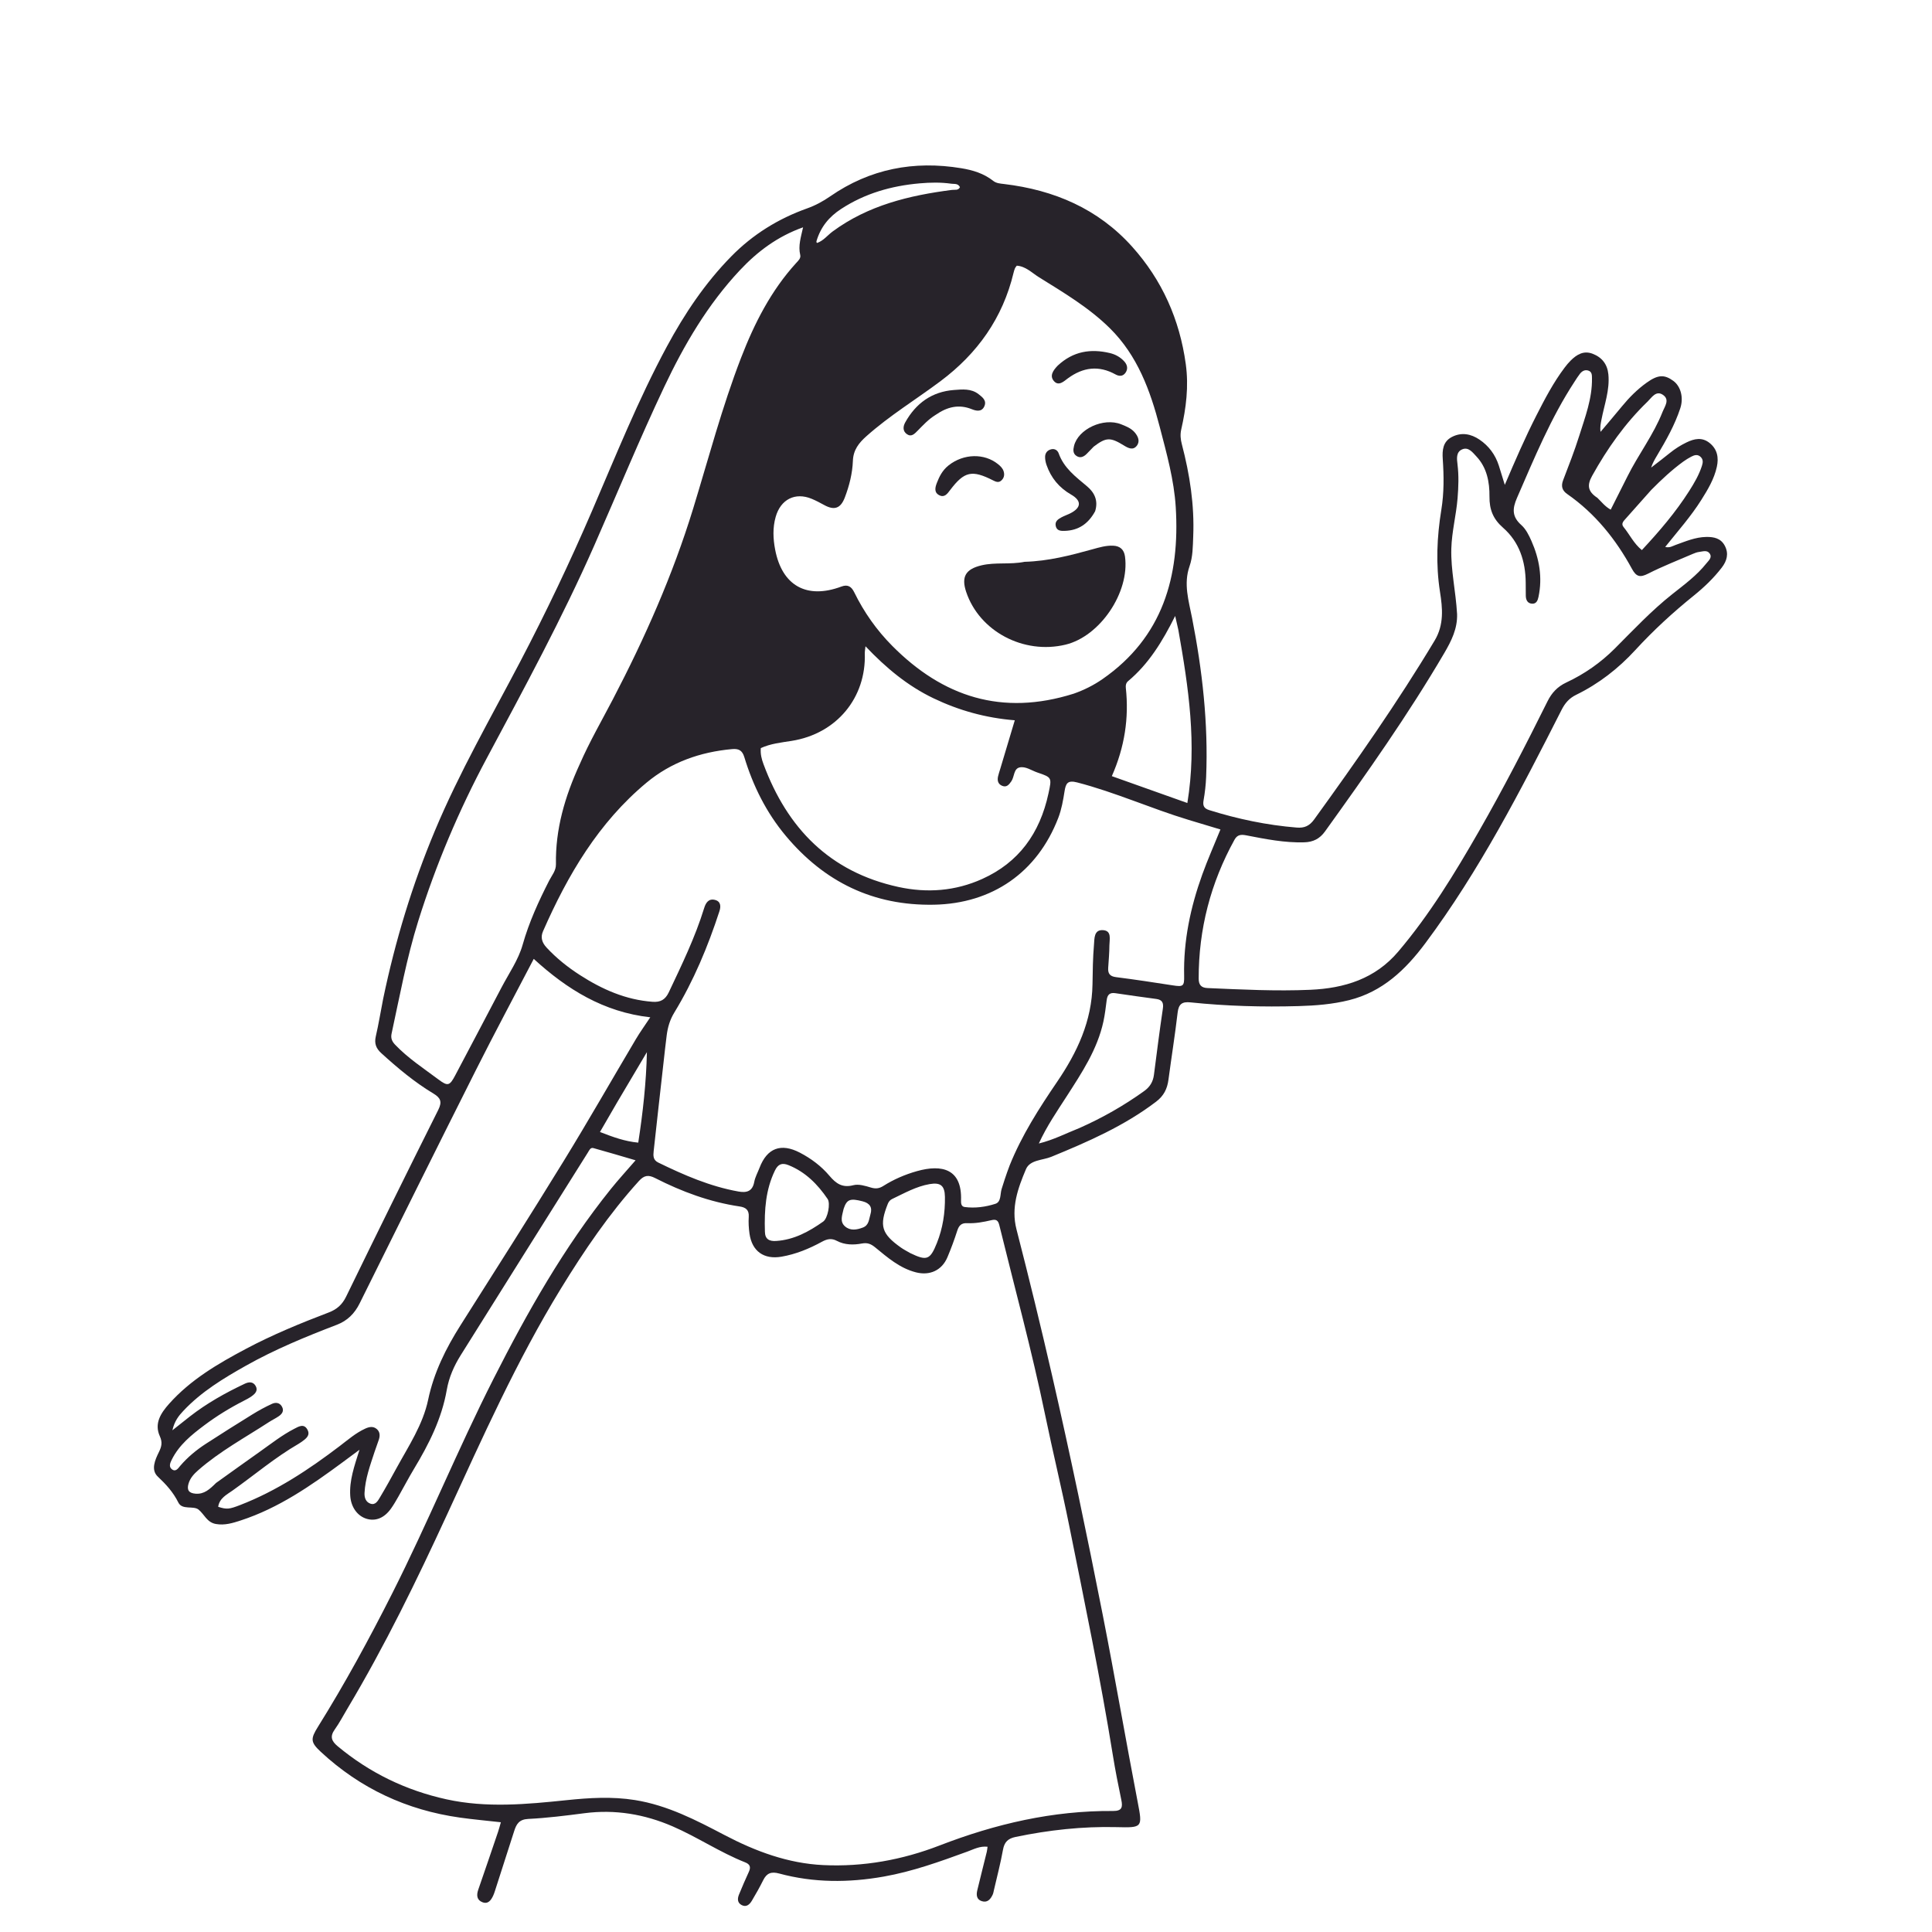 <svg version="1.1" id="Layer_1" xmlns="http://www.w3.org/2000/svg" xmlns:xlink="http://www.w3.org/1999/xlink" x="0px" y="0px"
	 width="100%" viewBox="0 0 1024 1024" enable-background="new 0 0 1024 1024" xml:space="preserve">
<path fill="#27232A" opacity="1" stroke="none" 
	d="
M203.093,529.342 
	C209.517,498.551 218.483,469.027 230.479,440.36 
	C243.436,409.396 260.158,380.392 275.691,350.755 
	C289.373,324.646 302.042,298.04 313.716,270.955 
	C326.363,241.61 338.237,211.897 353.428,183.715 
	C362.788,166.351 373.69,150.044 387.592,135.885 
	C399.009,124.258 412.479,115.913 427.772,110.461 
	C432.189,108.886 436.159,106.739 440.062,104.038 
	C461.079,89.495 484.358,85.02 509.48,89.158 
	C515.679,90.179 521.441,91.933 526.434,95.874 
	C528.066,97.161 530.148,97.292 532.128,97.527 
	C558.673,100.683 582.051,110.647 600.101,130.793 
	C615.931,148.461 625.24,169.324 628.487,192.986 
	C630.108,204.801 628.677,216.199 626.085,227.594 
	C625.463,230.329 625.717,232.84 626.401,235.448 
	C630.602,251.463 633.118,267.676 632.429,284.312 
	C632.207,289.652 632.266,295.018 630.481,300.113 
	C627.208,309.458 630.039,318.44 631.815,327.503 
	C637.269,355.346 640.45,383.396 639.276,411.819 
	C639.105,415.963 638.639,420.123 637.914,424.205 
	C637.406,427.06 638.131,428.507 640.937,429.383 
	C656.067,434.112 671.476,437.349 687.296,438.629 
	C691.3,438.953 694.012,437.816 696.523,434.344 
	C718.878,403.434 740.77,372.238 760.405,339.481 
	C765.48,331.013 764.556,322.224 763.238,313.786 
	C760.937,299.062 761.586,284.633 763.946,270.122 
	C765.397,261.199 765.305,252.258 764.689,243.284 
	C764.37,238.629 764.748,234.077 769.524,231.604 
	C774.623,228.963 779.656,229.953 784.17,233.009 
	C789.117,236.357 792.564,241.02 794.411,246.764 
	C795.425,249.918 796.373,253.093 797.575,256.988 
	C803.046,244.168 808.305,232.002 814.327,220.199 
	C818.793,211.445 823.333,202.72 829.288,194.841 
	C830.289,193.517 831.354,192.219 832.534,191.056 
	C835.779,187.859 839.414,185.671 844.179,187.516 
	C849.143,189.438 851.951,193.133 852.469,198.408 
	C853.286,206.727 850.311,214.501 848.798,222.482 
	C848.429,224.429 847.967,226.359 848.329,228.89 
	C852.153,224.34 856.018,219.824 859.789,215.231 
	C863.616,210.57 867.858,206.34 872.756,202.832 
	C878.716,198.565 882.127,198.402 886.859,201.844 
	C890.834,204.737 892.434,210.752 890.599,216.346 
	C887.67,225.272 883.066,233.386 878.288,241.411 
	C877.101,243.405 875.924,245.405 875.13,247.84 
	C878.451,245.259 881.816,242.731 885.078,240.078 
	C887.812,237.855 890.76,236.002 893.92,234.473 
	C898.033,232.483 902.161,231.597 906.122,234.785 
	C910.248,238.105 911.025,242.558 909.963,247.418 
	C908.553,253.867 905.206,259.452 901.735,264.961 
	C896.23,273.697 889.378,281.419 882.592,289.889 
	C885,290.504 886.482,289.407 888.042,288.852 
	C893.364,286.957 898.573,284.673 904.378,284.591 
	C908.424,284.534 912.061,285.289 914.159,289.215 
	C916.42,293.446 915.275,297.335 912.564,300.855 
	C908.278,306.42 903.236,311.256 897.771,315.66 
	C886.733,324.557 876.342,334.098 866.723,344.575 
	C857.791,354.303 847.373,362.422 835.41,368.259 
	C831.749,370.045 829.506,372.626 827.672,376.239 
	C806.027,418.871 784.188,461.41 755.477,499.909 
	C745.035,513.911 732.806,525.664 715.104,530.088 
	C706.316,532.284 697.353,532.991 688.382,533.249 
	C669.223,533.799 650.073,533.267 630.999,531.28 
	C626.584,530.82 624.705,532.12 624.171,536.692 
	C622.783,548.571 620.886,560.39 619.309,572.249 
	C618.668,577.07 616.888,580.776 612.753,583.922 
	C595.837,596.787 576.659,605.154 557.205,613.133 
	C552.562,615.037 545.894,614.67 543.764,619.734 
	C539.543,629.767 535.775,640.003 538.753,651.564 
	C545.388,677.323 551.7,703.173 557.644,729.101 
	C567.294,771.2 576.119,813.476 584.462,855.859 
	C590.971,888.922 596.641,922.134 603.018,955.216 
	C605.617,968.701 605.532,968.758 591.769,968.419 
	C573.715,967.975 555.904,969.948 538.239,973.626 
	C534.266,974.453 532.336,976.313 531.605,980.396 
	C530.318,987.591 528.436,994.681 526.796,1001.813 
	C526.609,1002.625 526.483,1003.476 526.135,1004.219 
	C524.995,1006.654 523.348,1008.62 520.349,1007.648 
	C517.513,1006.73 517.408,1004.279 517.992,1001.848 
	C519.625,995.056 521.351,988.286 523.019,981.502 
	C523.207,980.735 523.259,979.934 523.422,978.816 
	C519.354,978.346 516.098,980.149 512.787,981.357 
	C498.249,986.66 483.725,991.917 468.393,994.627 
	C449.784,997.917 431.293,997.956 412.995,993.004 
	C408.807,991.87 406.388,992.765 404.522,996.521 
	C402.673,1000.245 400.625,1003.878 398.488,1007.446 
	C397.329,1009.382 395.599,1011.013 393.131,1009.747 
	C390.743,1008.523 390.796,1006.284 391.709,1004.093 
	C393.373,1000.099 395.041,996.101 396.873,992.182 
	C398.036,989.697 397.618,988.138 394.978,987.094 
	C381.619,981.815 369.658,973.702 356.508,968.01 
	C341.555,961.539 326.013,958.927 309.72,961.046 
	C299.831,962.331 289.905,963.579 279.958,964.072 
	C275.144,964.31 273.701,966.807 272.524,970.508 
	C269.146,981.134 265.71,991.742 262.289,1002.354 
	C262.034,1003.145 261.761,1003.936 261.414,1004.689 
	C260.299,1007.109 258.741,1009.36 255.749,1008.235 
	C252.682,1007.081 252.478,1004.474 253.491,1001.561 
	C257.045,991.341 260.521,981.094 264.003,970.849 
	C264.522,969.323 264.91,967.753 265.467,965.832 
	C257.899,964.982 250.823,964.354 243.798,963.368 
	C215.615,959.409 190.932,947.931 170.048,928.527 
	C164.52,923.391 164.543,921.614 168.536,915.216 
	C182.828,892.316 195.702,868.632 207.875,844.54 
	C226.803,807.075 242.64,768.154 261.618,730.723 
	C279.491,695.474 298.898,661.137 323.757,630.198 
	C327.702,625.287 331.977,620.641 336.87,614.98 
	C328.949,612.67 321.758,610.506 314.52,608.512 
	C312.925,608.073 312.33,609.675 311.626,610.796 
	C289.139,646.621 266.622,682.427 244.186,718.284 
	C240.64,723.951 237.957,730.01 236.79,736.708 
	C234.144,751.894 227.35,765.384 219.483,778.434 
	C216.562,783.281 213.952,788.314 211.148,793.233 
	C209.913,795.4 208.668,797.579 207.221,799.605 
	C203.694,804.545 199.132,806.403 194.388,805.014 
	C189.39,803.551 186.03,798.734 185.638,792.857 
	C185.095,784.683 187.777,777.157 190.537,768.404 
	C186.994,771.032 184.283,773.051 181.564,775.058 
	C164.776,787.446 147.685,799.317 127.579,805.876 
	C123.321,807.264 119.074,808.579 114.383,807.74 
	C109.645,806.893 108.282,802.574 105.244,800.12 
	C102.491,797.896 96.579,800.498 94.53,796.378 
	C91.807,790.902 88.061,786.787 83.654,782.645 
	C79.833,779.053 82.167,773.793 84.25,769.564 
	C85.647,766.728 86.189,764.468 84.72,761.245 
	C81.631,754.468 85.256,748.962 89.582,744.097 
	C100.966,731.295 115.49,722.805 130.395,714.892 
	C144.541,707.382 159.335,701.316 174.275,695.617 
	C178.557,693.983 181.387,691.482 183.46,687.225 
	C199.565,654.142 215.831,621.135 232.3,588.232 
	C234.486,583.864 233.435,581.834 229.673,579.572 
	C219.643,573.54 210.713,566.044 202.073,558.18 
	C199.339,555.692 198.308,553.063 199.178,549.314 
	C200.677,542.848 201.725,536.277 203.093,529.342 
M184.15,905.577 
	C181.924,909.291 179.923,913.165 177.413,916.676 
	C174.776,920.364 175.69,922.805 178.924,925.5 
	C195.881,939.635 215.154,948.957 236.671,953.685 
	C257.838,958.336 279.07,956.328 300.289,954.125 
	C312.376,952.87 324.355,952.119 336.546,954.068 
	C353.878,956.84 368.997,964.75 384.187,972.703 
	C400.572,981.282 417.726,987.65 436.326,988.536 
	C457.541,989.547 478.208,985.796 497.965,978.155 
	C527.608,966.691 558.038,959.609 589.944,959.858 
	C594.683,959.895 595.128,957.846 594.32,953.984 
	C592.688,946.179 591.133,938.349 589.864,930.479 
	C583.275,889.623 574.843,849.118 566.687,808.563 
	C562.724,788.859 557.948,769.32 553.881,749.636 
	C546.917,715.932 537.845,682.747 529.652,649.346 
	C529.013,646.742 527.936,646.14 525.47,646.716 
	C521.256,647.7 516.967,648.519 512.626,648.303 
	C509.524,648.149 508.239,649.569 507.352,652.329 
	C505.827,657.074 504.099,661.77 502.158,666.361 
	C499.19,673.383 492.744,676.242 485.421,674.355 
	C476.87,672.152 470.446,666.523 463.899,661.163 
	C461.642,659.314 459.811,658.529 456.783,659.092 
	C452.377,659.911 447.738,659.89 443.586,657.694 
	C440.732,656.184 438.403,656.643 435.671,658.138 
	C428.932,661.825 421.843,664.757 414.211,666.07 
	C404.881,667.675 398.595,663.198 397.258,653.913 
	C396.833,650.962 396.66,647.92 396.851,644.95 
	C397.09,641.242 395.222,639.925 391.978,639.444 
	C376.174,637.097 361.393,631.618 347.241,624.403 
	C343.7,622.598 341.434,622.873 338.659,625.933 
	C322.803,643.416 309.648,662.828 297.351,682.872 
	C273.866,721.154 255.677,762.106 236.934,802.781 
	C220.903,837.571 204.173,872.01 184.15,905.577 
M532.493,625.151 
	C533.376,622.643 534.166,620.097 535.158,617.632 
	C541.539,601.772 550.696,587.475 560.264,573.426 
	C570.926,557.773 578.736,541.245 579.047,521.704 
	C579.157,514.746 579.231,507.722 579.828,500.763 
	C580.11,497.472 579.728,492.641 584.672,493 
	C589.382,493.342 588.027,497.922 588.008,501.032 
	C587.985,505.019 587.623,509.006 587.364,512.99 
	C587.17,515.969 588.226,517.485 591.477,517.898 
	C601.53,519.173 611.554,520.697 621.568,522.257 
	C627.076,523.114 627.742,522.778 627.617,517.203 
	C627.203,498.647 630.993,480.837 637.232,463.507 
	C640.093,455.558 643.538,447.82 646.86,439.635 
	C641.119,437.907 635.573,436.244 630.031,434.569 
	C610.117,428.55 591.091,419.915 570.886,414.694 
	C565.868,413.398 564.894,415.195 564.235,419.385 
	C563.489,424.129 562.646,428.978 560.935,433.432 
	C549.795,462.412 525.926,478.928 494.996,479.515 
	C462.855,480.125 436.904,467.438 416.468,442.998 
	C406.181,430.696 399.144,416.581 394.508,401.303 
	C393.387,397.606 391.446,396.727 387.967,397.043 
	C371.12,398.57 355.694,403.998 342.67,414.834 
	C317.214,436.014 300.921,463.736 287.81,493.589 
	C286.398,496.804 287.243,499.591 289.7,502.237 
	C294.958,507.903 300.92,512.646 307.389,516.811 
	C319.161,524.391 331.672,529.929 345.859,530.973 
	C349.961,531.274 352.575,529.956 354.478,525.934 
	C361.386,511.334 368.439,496.815 373.212,481.324 
	C374.056,478.585 375.513,476.169 378.834,476.941 
	C382.054,477.689 382.164,480.354 381.315,482.959 
	C375.211,501.685 367.671,519.812 357.411,536.651 
	C355.037,540.547 353.918,544.456 353.363,548.737 
	C352.766,553.348 352.269,557.973 351.75,562.595 
	C349.97,578.448 348.175,594.299 346.451,610.158 
	C346.199,612.477 346.108,614.817 348.826,616.144 
	C362.475,622.807 376.34,628.847 391.422,631.533 
	C395.698,632.294 398.824,631.495 399.763,626.449 
	C400.242,623.875 401.606,621.467 402.556,618.979 
	C406.554,608.498 413.915,605.705 423.957,610.935 
	C429.928,614.045 435.309,618.091 439.618,623.188 
	C443.135,627.349 446.479,629.692 452.314,628.179 
	C455.129,627.449 458.606,628.523 461.589,629.422 
	C464.087,630.174 465.992,629.962 468.141,628.602 
	C473.66,625.109 479.646,622.528 485.91,620.754 
	C499.483,616.909 509.92,619.694 509.371,636.161 
	C509.32,637.699 509.416,639.494 511.292,639.743 
	C516.817,640.476 522.356,639.71 527.544,638.054 
	C530.742,637.033 530.014,632.963 530.881,630.195 
	C531.328,628.766 531.76,627.332 532.493,625.151 
M772.286,325.477 
	C772.521,333.149 769.302,339.648 765.549,346.053 
	C746.325,378.859 724.422,409.867 702.26,440.706 
	C699.514,444.527 696.037,446.311 691.289,446.45 
	C680.869,446.756 670.767,444.73 660.65,442.769 
	C657.936,442.242 655.864,442.264 654.324,445.048 
	C641.654,467.96 635.291,492.473 635.324,518.662 
	C635.328,521.953 636.623,523.541 640.007,523.688 
	C658.151,524.474 676.283,525.409 694.46,524.612 
	C712.628,523.816 728.867,518.784 741.084,504.384 
	C757.752,484.736 771.092,462.84 783.852,440.585 
	C796.777,418.044 808.668,394.945 820.231,371.678 
	C822.422,367.27 825.442,363.95 830.191,361.729 
	C839.729,357.269 848.338,351.288 855.848,343.77 
	C865.727,333.879 875.293,323.665 886.305,314.942 
	C892.683,309.89 899.313,305.039 904.431,298.585 
	C905.589,297.124 907.654,295.521 906.156,293.36 
	C904.794,291.394 902.492,292.308 900.573,292.538 
	C899.436,292.675 898.305,293.104 897.241,293.564 
	C889.296,296.997 881.202,300.144 873.501,304.061 
	C869.245,306.225 867.254,305.702 864.969,301.503 
	C856.434,285.819 845.453,272.144 830.644,261.839 
	C827.944,259.96 827.28,257.661 828.502,254.482 
	C831.487,246.718 834.522,238.953 837.016,231.025 
	C840.148,221.064 843.956,211.2 843.78,200.491 
	C843.753,198.837 843.824,196.989 841.747,196.385 
	C839.916,195.853 838.471,196.739 837.388,198.12 
	C836.364,199.427 835.488,200.853 834.576,202.246 
	C821.918,221.582 813.205,242.85 804.025,263.92 
	C801.5,269.715 801.398,273.894 806.346,278.293 
	C808.733,280.416 810.344,283.659 811.677,286.673 
	C815.868,296.149 817.618,306.021 815.438,316.349 
	C815.033,318.268 814.312,320.086 812.045,319.965 
	C809.618,319.836 808.755,317.99 808.703,315.768 
	C808.649,313.436 808.68,311.103 808.658,308.77 
	C808.551,297.467 805.274,287.255 796.645,279.703 
	C791.389,275.104 789.385,270.096 789.451,263.195 
	C789.524,255.535 788.115,247.838 782.488,241.885 
	C780.521,239.805 778.341,236.746 774.998,238.166 
	C771.634,239.594 772.153,243.232 772.51,246.147 
	C773.244,252.145 773.028,258.075 772.543,264.081 
	C771.82,273.038 769.481,281.755 769.229,290.797 
	C768.911,302.203 771.587,313.273 772.286,325.477 
M569.134,367.644 
	C574.506,365.757 579.611,363.215 584.249,360.003 
	C616.315,337.79 625.432,305.524 623.166,268.777 
	C622.277,254.354 618.343,240.33 614.701,226.332 
	C609.658,206.946 602.891,188.438 588.26,173.979 
	C577.161,163.012 563.771,155.103 550.639,146.919 
	C546.928,144.607 543.685,141.167 538.924,140.813 
	C538.522,141.367 538.146,141.729 537.964,142.171 
	C537.649,142.935 537.408,143.737 537.216,144.543 
	C531.476,168.57 518.069,187.391 498.425,202.073 
	C485.371,211.831 471.392,220.339 459.177,231.233 
	C455.214,234.768 452.264,238.458 452.047,244.28 
	C451.801,250.909 450.158,257.421 447.77,263.685 
	C445.585,269.417 442.293,270.65 436.921,267.719 
	C434.732,266.525 432.522,265.336 430.222,264.382 
	C421.445,260.742 413.754,264.671 411.12,273.968 
	C409.486,279.733 409.744,285.538 410.841,291.288 
	C414.501,310.464 427.612,317.752 445.982,310.879 
	C449.408,309.597 451.31,310.967 452.76,313.925 
	C457.927,324.466 464.61,333.959 472.875,342.291 
	C499.73,369.362 531.108,379.654 569.134,367.644 
M307.325,404.911 
	C312.463,393.151 318.888,382.046 324.813,370.689 
	C341.792,338.147 356.62,304.681 367.387,269.56 
	C375.58,242.838 382.683,215.769 392.772,189.662 
	C399.828,171.402 408.616,154.074 421.957,139.428 
	C423.078,138.197 424.563,136.915 424.138,135.137 
	C422.968,130.246 424.519,125.645 425.648,120.485 
	C412.134,125.279 401.447,133.31 392.137,143.243 
	C375.099,161.421 362.667,182.632 352.073,205.01 
	C338.963,232.704 327.341,261.056 314.985,289.083 
	C297.982,327.649 277.904,364.678 258.03,401.807 
	C243.229,429.461 231.046,458.245 221.668,488.199 
	C215.547,507.753 211.881,527.883 207.544,547.856 
	C207.044,550.159 207.698,551.905 209.388,553.68 
	C216.224,560.858 224.486,566.222 232.337,572.108 
	C237.337,575.856 238.321,575.569 241.302,569.915 
	C249.454,554.452 257.638,539.005 265.742,523.517 
	C269.677,515.996 274.749,508.761 277.012,500.748 
	C280.399,488.756 285.477,477.708 291.072,466.74 
	C292.479,463.982 294.719,461.489 294.66,458.087 
	C294.333,439.547 299.357,422.266 307.325,404.911 
M114.513,785.997 
	C122.238,780.477 129.937,774.92 137.695,769.447 
	C143.677,765.227 149.429,760.649 155.976,757.285 
	C158.338,756.071 161.077,754.363 162.922,757.695 
	C164.641,760.798 162.144,762.562 159.924,764.163 
	C159.384,764.553 158.827,764.924 158.251,765.258 
	C145.811,772.459 134.861,781.785 123.18,790.065 
	C120.214,792.167 116.249,794.114 115.646,798.64 
	C120.202,800.086 121.408,799.98 127.363,797.671 
	C146.656,790.191 163.692,778.895 180.042,766.453 
	C184.414,763.127 188.562,759.492 193.622,757.178 
	C195.707,756.225 197.841,755.815 199.718,757.441 
	C201.428,758.923 201.473,760.956 200.816,762.98 
	C200.096,765.195 199.228,767.363 198.507,769.578 
	C196.191,776.686 193.569,783.728 193.206,791.308 
	C193.086,793.828 193.908,796.174 196.394,796.993 
	C199.021,797.858 200.3,795.443 201.352,793.695 
	C204.442,788.56 207.324,783.298 210.205,778.04 
	C216.599,766.37 224.145,755.088 226.921,741.909 
	C229.971,727.43 236.312,714.67 244.126,702.35 
	C262.502,673.381 280.907,644.427 298.869,615.201 
	C311.943,593.928 324.301,572.214 337.045,550.737 
	C339.225,547.064 341.742,543.591 344.659,539.187 
	C319.947,536.425 300.572,524.394 282.897,508.23 
	C272.407,528.356 262.098,547.569 252.302,567.041 
	C231.578,608.24 211.09,649.558 190.594,690.871 
	C187.933,696.235 184.083,700.034 178.527,702.162 
	C162.042,708.478 145.73,715.181 130.312,723.863 
	C118.393,730.576 106.718,737.639 97.232,747.726 
	C94.783,750.33 92.531,753.054 91.37,758.088 
	C95.226,755.035 97.927,752.866 100.66,750.737 
	C109.638,743.744 119.502,738.23 129.761,733.388 
	C131.903,732.377 134.125,732.217 135.48,734.545 
	C136.891,736.971 135.284,738.669 133.448,739.991 
	C132.105,740.959 130.61,741.733 129.129,742.489 
	C121.843,746.21 114.885,750.481 108.348,755.379 
	C101.54,760.481 94.897,765.827 91.01,773.714 
	C90.192,775.372 89.324,777.399 91.107,778.749 
	C93.209,780.341 94.458,778.161 95.559,776.881 
	C99.511,772.288 104.123,768.472 109.171,765.203 
	C117.277,759.955 125.441,754.795 133.661,749.727 
	C137.055,747.635 140.573,745.697 144.198,744.045 
	C146.035,743.207 148.217,743.335 149.438,745.535 
	C150.688,747.788 149.518,749.399 147.753,750.622 
	C146.116,751.755 144.287,752.607 142.616,753.694 
	C129.931,761.95 116.549,769.18 105.078,779.223 
	C102.789,781.227 100.779,783.396 99.907,786.416 
	C98.928,789.805 100.143,791.425 103.693,791.688 
	C108.248,792.025 111.123,789.344 114.513,785.997 
M555.716,420.523 
	C557.535,412.128 557.559,412.058 549.846,409.447 
	C546.721,408.389 543.59,406.05 540.41,406.754 
	C537.198,407.465 537.702,411.739 536.01,414.131 
	C534.807,415.833 533.557,417.494 531.154,416.493 
	C528.926,415.565 528.512,413.648 528.988,411.495 
	C529.274,410.198 529.727,408.937 530.109,407.661 
	C532.619,399.273 535.129,390.885 537.858,381.767 
	C522.379,380.522 508.216,376.542 494.809,370.123 
	C481.175,363.595 469.678,354.094 458.726,342.538 
	C458.533,344.421 458.326,345.362 458.357,346.295 
	C459.149,369.772 443.48,388.898 419.572,392.684 
	C414.089,393.553 408.396,394.128 403.239,396.512 
	C402.97,399.625 403.679,402.344 404.662,404.995 
	C417.281,439.013 439.801,462.178 476.17,470.107 
	C491.425,473.433 506.395,472.275 520.603,465.863 
	C539.882,457.164 551.135,441.811 555.716,420.523 
M624.558,333.921 
	C624.067,331.762 623.577,329.602 622.865,326.471 
	C616.136,339.97 608.881,351.836 597.945,360.984 
	C596.838,361.91 596.554,363.151 596.709,364.586 
	C598.439,380.593 596.078,396 589.293,411.371 
	C602.645,416.12 615.661,420.75 629.327,425.611 
	C634.456,394.315 629.971,364.509 624.558,333.921 
M572.288,597.808 
	C584.328,592.46 595.709,585.987 606.422,578.292 
	C609.52,576.067 611.138,573.343 611.614,569.672 
	C613.125,558.003 614.59,546.324 616.33,534.688 
	C616.804,531.519 616.028,529.904 612.87,529.469 
	C605.641,528.473 598.405,527.527 591.195,526.416 
	C588.149,525.947 586.932,527.262 586.57,530.075 
	C586.082,533.859 585.645,537.667 584.841,541.391 
	C581.646,556.18 573.431,568.529 565.419,580.981 
	C560.257,589.003 554.807,596.87 550.61,606.074 
	C558.342,604.17 564.832,600.774 572.288,597.808 
M405.423,652.867 
	C405.49,656.795 407.743,657.968 411.326,657.743 
	C420.824,657.147 428.779,652.775 436.296,647.471 
	C438.734,645.752 440.26,637.843 438.656,635.482 
	C433.352,627.673 426.882,621.135 417.888,617.534 
	C414.502,616.178 412.381,616.979 410.719,620.418 
	C405.866,630.461 405.05,641.105 405.423,652.867 
M482.407,664.149 
	C491.216,668.409 492.971,667.841 496.582,658.8 
	C499.704,650.985 500.964,642.787 500.832,634.364 
	C500.74,628.5 498.597,626.59 492.746,627.593 
	C485.577,628.823 479.314,632.425 472.857,635.488 
	C471.807,635.986 471.034,636.871 470.573,638.03 
	C465.936,649.683 467.174,653.911 477.488,661.222 
	C478.839,662.179 480.321,662.953 482.407,664.149 
M846.634,263.853 
	C848.839,265.978 850.718,268.501 853.71,270.126 
	C856.804,263.983 859.728,258.227 862.608,252.45 
	C868.387,240.858 876.399,230.478 881.173,218.348 
	C882.332,215.404 885.122,211.935 881.493,209.347 
	C877.749,206.677 875.381,210.795 873.282,212.821 
	C861.36,224.326 851.913,237.706 843.869,252.185 
	C841.164,257.053 841.403,260.436 846.634,263.853 
M875.187,259.686 
	C870.648,264.783 866.096,269.869 861.578,274.985 
	C860.485,276.223 859.071,277.567 860.516,279.332 
	C863.733,283.259 865.898,288.052 870.22,291.562 
	C879.509,281.591 888.146,271.504 895.311,260.227 
	C897.991,256.009 900.521,251.709 902.06,246.893 
	C902.608,245.178 902.799,243.626 901.452,242.254 
	C899.86,240.634 898.081,241.146 896.397,242.043 
	C894.933,242.822 893.499,243.686 892.16,244.662 
	C886.22,248.99 880.844,253.967 875.187,259.686 
M327.006,584.429 
	C324.058,589.518 321.111,594.607 317.999,599.979 
	C324.988,602.696 331.163,604.951 338.288,605.623 
	C340.77,589.499 342.518,573.705 342.872,557.653 
	C337.696,566.362 332.521,575.071 327.006,584.429 
M432.726,127.895 
	C432.734,128.061 432.712,128.238 432.761,128.391 
	C432.809,128.541 432.974,128.8 433.013,128.787 
	C436.424,127.655 438.539,124.736 441.297,122.702 
	C460.134,108.81 481.95,103.56 504.596,100.652 
	C506.093,100.46 507.945,101.08 508.793,99.179 
	C507.704,97.077 505.878,97.607 504.296,97.381 
	C498.68,96.579 493.106,96.681 487.433,97.181 
	C472.439,98.503 458.419,102.497 445.742,110.793 
	C439.547,114.848 435.001,120.152 432.726,127.895 
M447.138,640.714 
	C446.501,643.906 444.858,647.39 447.899,650.026 
	C450.68,652.436 454.073,651.866 457.339,650.627 
	C460.615,649.384 460.542,646.234 461.345,643.642 
	C462.507,639.892 460.989,637.692 457.177,636.718 
	C450.658,635.053 448.843,635.567 447.138,640.714 
z"/>
<path fill="#27232A" opacity="1" stroke="none" 
	d="
M543.058,297.771 
	C555.756,297.418 567.479,294.333 579.168,291.095 
	C582.703,290.116 586.216,289.074 589.931,289.222 
	C593.614,289.37 595.768,291.244 596.272,294.97 
	C598.835,313.926 583.068,337.287 564.724,341.686 
	C542.468,347.024 519.069,334.588 512.089,313.711 
	C509.396,305.659 511.827,301.614 520.258,299.628 
	C527.63,297.891 535.228,299.339 543.058,297.771 
z"/>
<path fill="#27232A" opacity="1" stroke="none" 
	d="
M580.438,270.975 
	C576.814,277.644 571.581,281.166 564.295,281.374 
	C562.255,281.432 560.128,281.373 559.565,278.802 
	C559.028,276.349 560.783,275.175 562.574,274.21 
	C564.03,273.426 565.62,272.897 567.106,272.163 
	C573.107,269.198 573.496,265.479 567.727,262.154 
	C561.338,258.471 557.074,253.302 554.689,246.466 
	C554.207,245.082 553.895,243.553 553.923,242.099 
	C553.961,240.107 555.102,238.648 557.109,238.142 
	C559.044,237.654 560.554,238.688 561.128,240.302 
	C563.905,248.106 570.176,252.738 576.173,257.772 
	C580.008,260.992 582.231,265.261 580.438,270.975 
z"/>
<path fill="#27232A" opacity="1" stroke="none" 
	d="
M495.916,219.881 
	C492.012,222.279 489.228,225.397 486.296,228.35 
	C484.748,229.908 483.088,231.754 480.729,230.147 
	C478.385,228.55 478.581,226.048 479.79,223.876 
	C485.436,213.736 493.913,207.589 505.63,206.702 
	C510.033,206.369 514.728,205.857 518.635,208.896 
	C520.748,210.539 523.165,212.342 521.656,215.485 
	C520.21,218.496 517.309,217.777 515.07,216.88 
	C508.156,214.109 502.038,215.646 495.916,219.881 
z"/>
<path fill="#27232A" opacity="1" stroke="none" 
	d="
M560.614,193.786 
	C568.785,186.151 578.087,184.707 588.258,187.131 
	C591.229,187.84 593.866,189.308 595.92,191.598 
	C597.508,193.368 597.968,195.505 596.549,197.55 
	C595.185,199.517 593.222,199.545 591.23,198.445 
	C582.354,193.543 574.081,194.619 566.004,200.525 
	C563.97,202.013 561.142,204.918 558.577,201.951 
	C556.204,199.204 558.131,196.345 560.614,193.786 
z"/>
<path fill="#27232A" opacity="1" stroke="none" 
	d="
M502.745,246.681 
	C510.746,240.354 521.699,240.167 528.932,245.976 
	C530.254,247.038 531.452,248.173 531.961,249.845 
	C532.553,251.788 532.107,253.539 530.563,254.815 
	C529.212,255.932 527.788,255.346 526.374,254.626 
	C515.141,248.912 511.097,249.826 503.59,259.738 
	C502.154,261.635 500.659,263.847 497.944,262.534 
	C495.038,261.129 495.567,258.51 496.531,256.012 
	C497.862,252.558 499.475,249.29 502.745,246.681 
z"/>
<path fill="#27232A" opacity="1" stroke="none" 
	d="
M579.699,236.715 
	C578.276,238.15 577.155,239.38 575.977,240.552 
	C574.448,242.073 572.64,242.994 570.621,241.697 
	C568.639,240.424 568.739,238.437 569.254,236.341 
	C571.445,227.417 584.825,221.173 594.188,224.873 
	C596.791,225.902 599.493,226.94 601.411,229.172 
	C603.294,231.363 604.383,234.027 602.411,236.403 
	C600.431,238.79 597.917,237.48 595.68,236.102 
	C588.466,231.657 586.283,231.728 579.699,236.715 
z"/>
</svg>